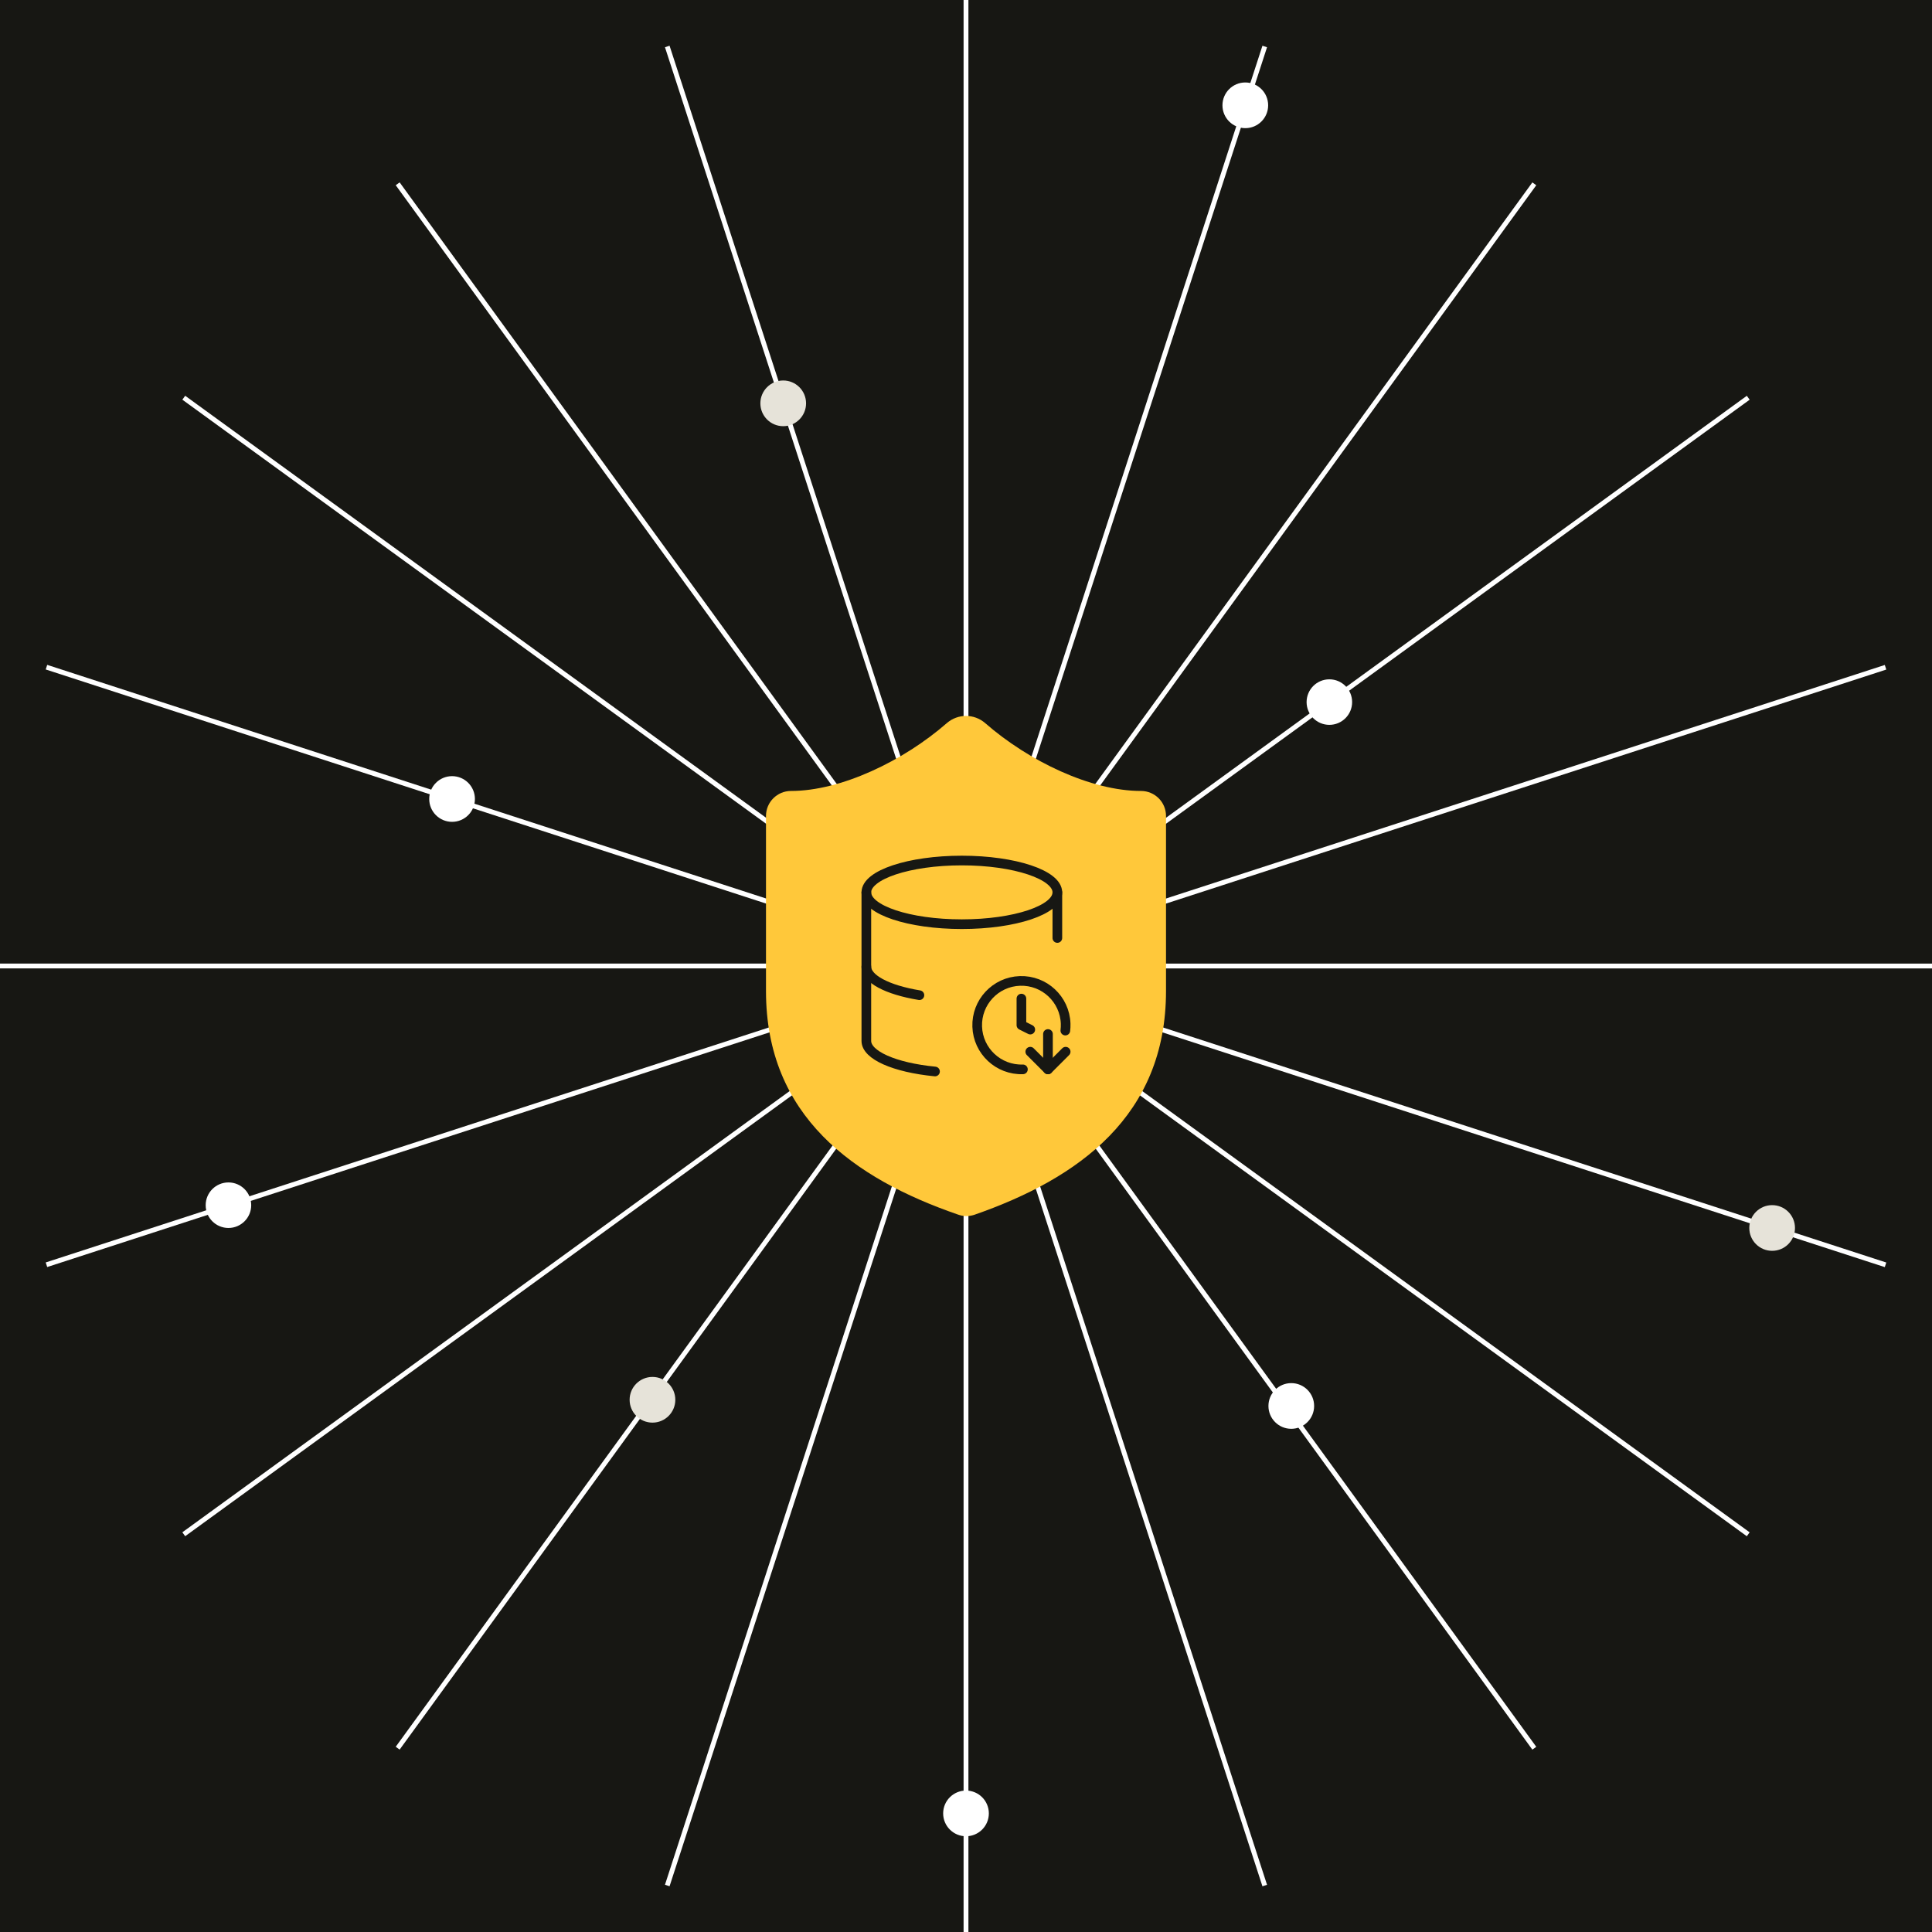 <?xml version="1.0" encoding="UTF-8"?>
<svg id="Layer_1" data-name="Layer 1" xmlns="http://www.w3.org/2000/svg" width="1200" height="1200" viewBox="0 0 1200 1200">
  <rect x="-.5" y="-.5" width="1201" height="1201" fill="#171713"/>
  <g>
    <g>
      <g>
        <path d="M600-.5v487.76" fill="none" stroke="#fff" stroke-miterlimit="10" stroke-width="3"/>
        <path d="M565.17,492.75L414.45,28.87" fill="none" stroke="#fff" stroke-miterlimit="10" stroke-width="3"/>
        <path d="M533.73,508.77L247.01,114.16" fill="none" stroke="#fff" stroke-miterlimit="10" stroke-width="3"/>
        <path d="M508.76,533.71L114.14,247.03" fill="none" stroke="#fff" stroke-miterlimit="10" stroke-width="3"/>
        <path d="M492.75,565.15L28.86,414.39" fill="none" stroke="#fff" stroke-miterlimit="10" stroke-width="3"/>
        <path d="M-.5,599.99h487.78" fill="none" stroke="#fff" stroke-miterlimit="10" stroke-width="3"/>
        <path d="M28.86,785.55l463.89-150.72" fill="none" stroke="#fff" stroke-miterlimit="10" stroke-width="3"/>
        <path d="M114.14,952.95l394.62-286.71" fill="none" stroke="#fff" stroke-miterlimit="10" stroke-width="3"/>
        <path d="M247.01,1085.82l286.72-394.62" fill="none" stroke="#fff" stroke-miterlimit="10" stroke-width="3"/>
        <path d="M414.45,1171.12l150.72-463.89" fill="none" stroke="#fff" stroke-miterlimit="10" stroke-width="3"/>
        <path d="M600,1200.5v-487.76" fill="none" stroke="#fff" stroke-miterlimit="10" stroke-width="3"/>
      </g>
      <g>
        <path d="M634.83,707.25l150.72,463.89" fill="none" stroke="#fff" stroke-miterlimit="10" stroke-width="3"/>
        <path d="M666.27,691.23l286.72,394.62" fill="none" stroke="#fff" stroke-miterlimit="10" stroke-width="3"/>
        <path d="M691.24,666.29l394.62,286.68" fill="none" stroke="#fff" stroke-miterlimit="10" stroke-width="3"/>
        <path d="M707.25,634.85l463.89,150.75" fill="none" stroke="#fff" stroke-miterlimit="10" stroke-width="3"/>
        <path d="M1200.5,600.01h-487.78" fill="none" stroke="#fff" stroke-miterlimit="10" stroke-width="3"/>
        <path d="M1171.14,414.45l-463.89,150.72" fill="none" stroke="#fff" stroke-miterlimit="10" stroke-width="3"/>
        <path d="M1085.86,247.05l-394.62,286.71" fill="none" stroke="#fff" stroke-miterlimit="10" stroke-width="3"/>
        <path d="M952.99,114.18l-286.72,394.62" fill="none" stroke="#fff" stroke-miterlimit="10" stroke-width="3"/>
        <path d="M785.55,28.88l-150.72,463.89" fill="none" stroke="#fff" stroke-miterlimit="10" stroke-width="3"/>
      </g>
    </g>
    <path d="M724.23,615.51c0,77.65-54.35,116.47-118.95,138.99-3.38,1.15-7.06,1.09-10.4-.16-64.76-22.36-119.11-61.19-119.11-138.83v-108.7c0-8.58,6.95-15.53,15.53-15.53,31.06,0,69.88-18.64,96.9-42.24,6.8-5.81,16.81-5.81,23.6,0,27.18,23.76,65.84,42.24,96.9,42.24,8.58,0,15.53,6.95,15.53,15.53v108.7Z" fill="#ffc83a"/>
    <circle cx="486.47" cy="250.52" r="14.19" fill="#e6e3d9"/>
    <circle cx="773.48" cy="65.41" r="14.19" fill="#fff"/>
    <circle cx="280.79" cy="496.27" r="14.19" fill="#fff"/>
    <circle cx="141.89" cy="748.57" r="14.14" fill="#fff"/>
    <circle cx="825.69" cy="436.08" r="14.14" fill="#fff"/>
    <circle cx="405.26" cy="869.43" r="14.19" fill="#e6e3d9"/>
    <circle cx="600" cy="1126.34" r="14.19" fill="#fff"/>
    <circle cx="1100.71" cy="762.72" r="14.19" fill="#e6e3d9"/>
    <circle cx="802.04" cy="873.27" r="14.19" fill="#fff"/>
    <g>
      <ellipse cx="597.42" cy="554.26" rx="59.32" ry="19.77" fill="none" stroke="#171713" stroke-linecap="round" stroke-linejoin="round" stroke-width="6"/>
      <path d="M538.1,600.4c-.02,7.52,12.75,14.39,32.96,17.73" fill="none" stroke="#171713" stroke-linecap="round" stroke-linejoin="round" stroke-width="6"/>
      <path d="M656.74,582.6v-28.34" fill="none" stroke="#171713" stroke-linecap="round" stroke-linejoin="round" stroke-width="6"/>
      <path d="M538.1,554.26v92.28c0,8.78,17.36,16.51,42.65,18.98" fill="none" stroke="#171713" stroke-linecap="round" stroke-linejoin="round" stroke-width="6"/>
      <path d="M635.35,664.2c-15.17.51-27.88-11.37-28.39-26.54-.51-15.17,11.37-27.88,26.54-28.39,15.17-.51,27.88,11.37,28.39,26.54.05,1.44-.02,2.87-.19,4.3" fill="none" stroke="#171713" stroke-linecap="round" stroke-linejoin="round" stroke-width="6"/>
      <path d="M634.42,620.25v16.49l5.5,2.75" fill="none" stroke="#171713" stroke-linecap="round" stroke-linejoin="round" stroke-width="6"/>
      <path d="M639.92,653.23l10.99,10.99,10.99-10.99" fill="none" stroke="#171713" stroke-linecap="round" stroke-linejoin="round" stroke-width="6"/>
      <path d="M650.91,642.24v21.98" fill="none" stroke="#171713" stroke-linecap="round" stroke-linejoin="round" stroke-width="6"/>
    </g>
  </g>
</svg>